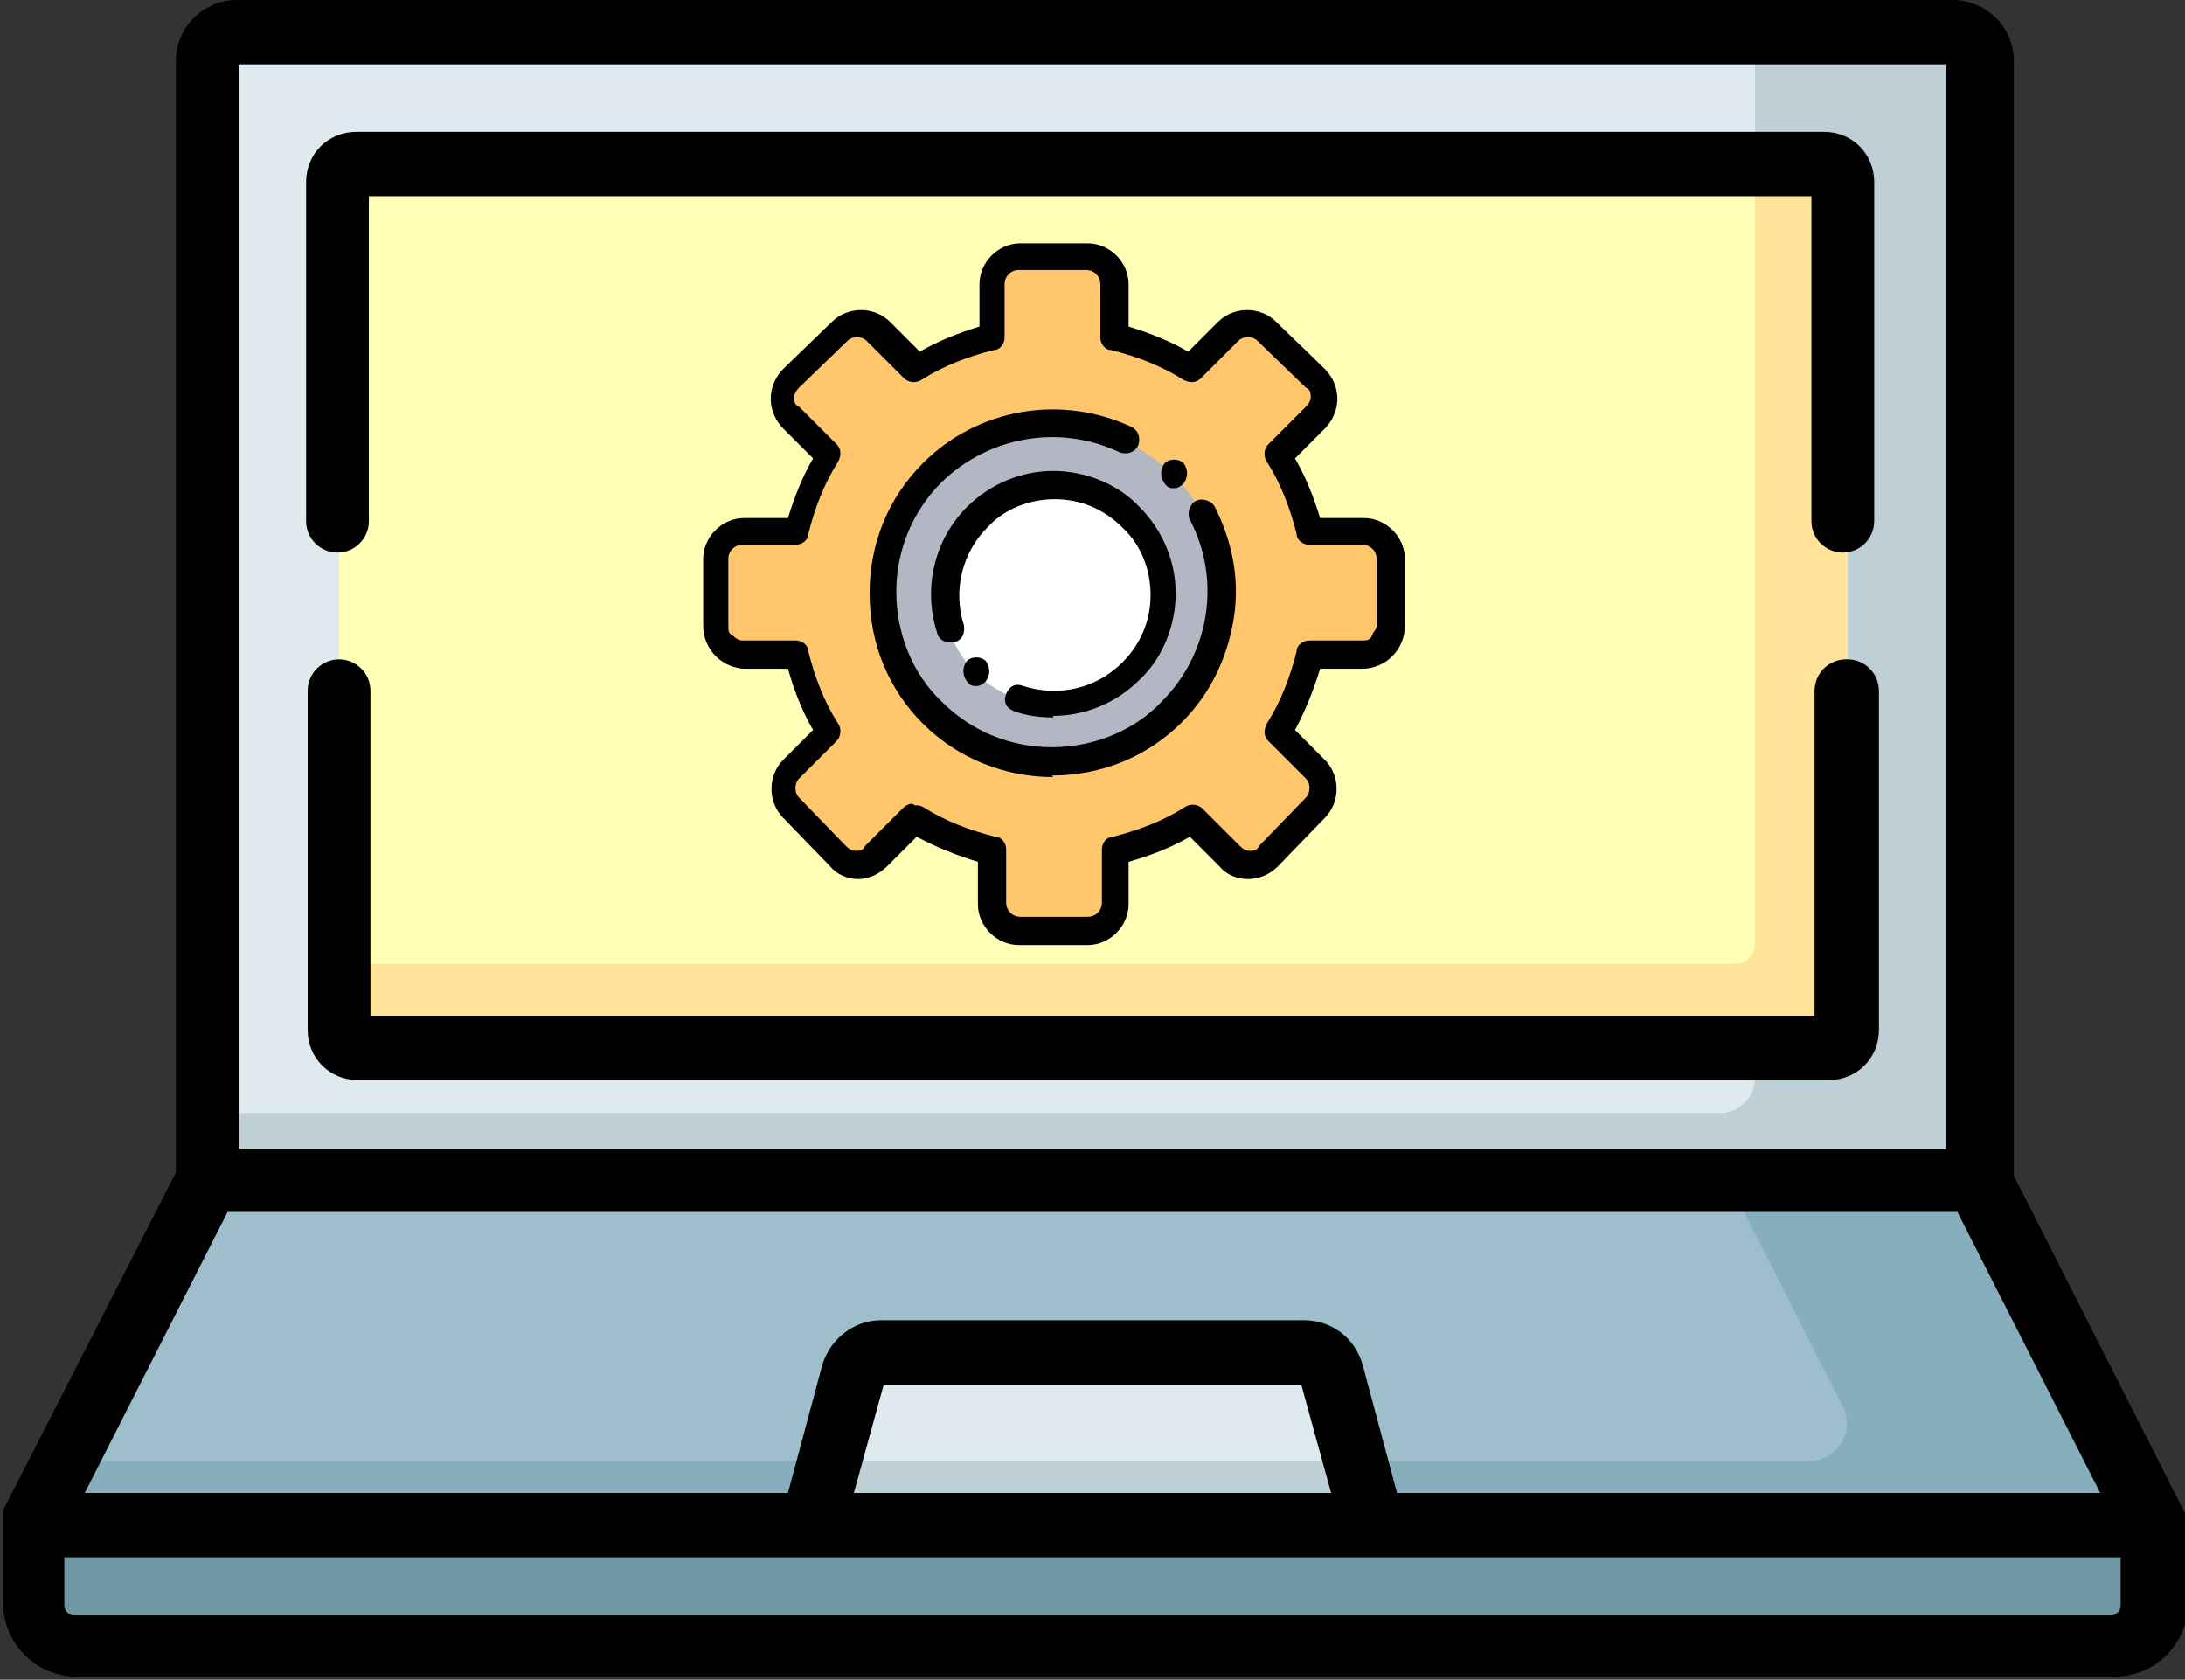 <?xml version="1.0" encoding="UTF-8"?>
<svg xmlns="http://www.w3.org/2000/svg" version="1.1" viewBox="0 0 139.2 107">
  <rect x="0" y="0" width="139.2" height="107" fill="#333333" stroke="none"/>
  <defs>
    <style>
      .cls-1 {
        fill: #9ebecc;
      }

      .cls-2 {
        fill: #6f98a3;
      }

      .cls-3 {
        fill: #ffffb6;
      }

      .cls-4 {
        fill: #ffe398;
      }

      .cls-5 {
        fill: #ffc66c;
      }

      .cls-6 {
        fill: #fff;
      }

      .cls-7 {
        fill: #b3b6c3;
      }

      .cls-8 {
        fill: #bfcfd6;
      }

      .cls-9 {
        fill: #86aebc;
      }

      .cls-10 {
        fill: #dfeaef;
      }
    </style>
  </defs>
  <!-- Generator: Adobe Illustrator 28.7.1, SVG Export Plug-In . SVG Version: 1.2.0 Build 142)  -->
  <g>
    <g id="_レイヤー_1" data-name="レイヤー_1">
      <g>
        <g>
          <path class="cls-10" d="M126,80H13.2V3.9c0-1.1.9-1.9,1.9-1.9h109c1.1,0,1.9.9,1.9,1.9v76.1h0Z"/>
          <path class="cls-8" d="M124.1,2h-14.2c1.1,0,1.9.9,1.9,1.9v64.8c0,1.2-1,2.2-2.2,2.2H13.2v9h112.8V3.9c0-1.1-.9-1.9-1.9-1.9Z"/>
          <path class="cls-3" d="M21.6,65.6V11.6c0-.6.5-1.2,1.2-1.2h93.7c.6,0,1.2.5,1.2,1.2v54c0,.6-.5,1.2-1.2,1.2H22.7c-.6,0-1.2-.5-1.2-1.2Z"/>
          <path class="cls-4" d="M116.4,10.5h-4.6v49.7c0,.6-.5,1.2-1.2,1.2H21.6v4.3c0,.6.5,1.2,1.2,1.2h93.7c.6,0,1.2-.5,1.2-1.2V11.6c0-.6-.5-1.2-1.2-1.2Z"/>
          <path class="cls-2" d="M134.5,105H4.7c-1.5,0-2.6-1.2-2.6-2.6v-5.2h135.1v5.2c0,1.5-1.2,2.6-2.6,2.6Z"/>
          <polygon class="cls-1" points="137.1 97.1 2 97.1 13.2 75.2 126 75.2 137.1 97.1"/>
          <path class="cls-9" d="M126,75.2h-15.9l7.3,14.4c.8,1.6-.4,3.5-2.2,3.5H4.1l-2,4h135.1l-11.1-21.9Z"/>
          <path class="cls-10" d="M87.5,97.1l-2.7-9.6c-.2-.8-.9-1.3-1.7-1.3h-27c-.8,0-1.5.5-1.7,1.3l-2.7,9.6h35.8Z"/>
          <polygon class="cls-8" points="52.8 93.1 51.7 97.1 87.5 97.1 86.4 93.1 52.8 93.1"/>
          <path d="M139.2,97s0,0,0,0c0,0,0-.2,0-.2,0,0,0,0,0,0,0,0,0-.1,0-.2,0,0,0,0,0,0,0,0,0-.1,0-.2,0,0,0,0,0,0l-10.9-21.5V3.9c0-2.2-1.8-3.9-3.9-3.9H15.1c-2.2,0-3.9,1.8-3.9,3.9v70.8L.2,96.2s0,0,0,0c0,0,0,.1,0,.2,0,0,0,0,0,0,0,0,0,.1,0,.2,0,0,0,0,0,0,0,0,0,.2,0,.2,0,0,0,0,0,0,0,0,0,0,0,.1v5.2c0,2.6,2.1,4.7,4.7,4.7h129.8c2.6,0,4.7-2.1,4.7-4.7v-5.2s0,0,0-.1ZM15.2,4.1h108.8v69.1H15.2V4.1ZM14.4,77.2h110.3l9.1,17.9h-44.8l-2.2-8.2c-.5-1.7-2-2.8-3.7-2.8h-27c-1.7,0-3.2,1.2-3.7,2.8l-2.2,8.2H5.4l9.1-17.9ZM84.8,95.1h-30.4l1.9-6.9h26.6l1.9,6.9ZM135.1,102.3c0,.3-.3.6-.6.6H4.7c-.3,0-.6-.3-.6-.6v-3.1h131v3.1Z"/>
          <path d="M117.6,42c-1.1,0-2,.9-2,2v20.7H23.6v-20.7c0-1.1-.9-2-2-2s-2,.9-2,2v21.6c0,1.8,1.4,3.2,3.2,3.2h93.7c1.8,0,3.2-1.4,3.2-3.2v-21.6c0-1.1-.9-2-2-2Z"/>
          <path d="M116.4,8.4H22.7c-1.8,0-3.2,1.4-3.2,3.2v21.6c0,1.1.9,2,2,2s2-.9,2-2V12.5h91.9v20.7c0,1.1.9,2,2,2s2-.9,2-2V11.6c0-1.8-1.4-3.2-3.2-3.2Z"/>
        </g>
        <g>
          <path class="cls-5" d="M83.4,41.7h3.4c1,0,1.7-.8,1.7-1.7v-4.3c0-1-.8-1.7-1.7-1.7h-3.4c-.4-1.7-1.1-3.4-2-4.9l2.4-2.4c.7-.7.7-1.8,0-2.5l-3.1-3c-.7-.7-1.8-.7-2.5,0l-2.4,2.4c-1.5-.9-3.1-1.6-4.9-2v-3.4c0-1-.8-1.7-1.7-1.7h-4.3c-1,0-1.7.8-1.7,1.7v3.4c-1.7.4-3.4,1.1-4.9,2l-2.4-2.4c-.7-.7-1.8-.7-2.5,0l-3.1,3c-.7.7-.7,1.8,0,2.5l2.4,2.4c-.9,1.5-1.6,3.1-2,4.9h-3.4c-1,0-1.7.8-1.7,1.7v4.3c0,1,.8,1.7,1.7,1.7h3.4c.4,1.7,1.1,3.4,2,4.9l-2.4,2.4c-.7.7-.7,1.8,0,2.5l3,3.1c.7.7,1.8.7,2.5,0l2.4-2.4c1.5.9,3.1,1.6,4.9,2v3.4c0,1,.8,1.7,1.7,1.7h4.3c1,0,1.7-.8,1.7-1.7v-3.4c1.7-.4,3.4-1.1,4.9-2l2.4,2.4c.7.7,1.8.7,2.5,0l3-3.1c.7-.7.7-1.8,0-2.5l-2.4-2.4c.9-1.5,1.6-3.1,2-4.9Z"/>
          <circle class="cls-7" cx="67.1" cy="37.9" r="10.8"/>
          <circle class="cls-6" cx="67.1" cy="37.9" r="7"/>
          <path d="M67.1,49.5c-3.1,0-6.1-1.2-8.3-3.4s-3.4-5.1-3.4-8.3,1.2-6.1,3.4-8.3c3.5-3.5,8.8-4.4,13.3-2.3.4.2.6.7.4,1.2-.2.4-.7.6-1.2.4-3.8-1.8-8.3-1-11.3,1.9-1.9,1.9-2.9,4.4-2.9,7s1,5.2,2.9,7c1.9,1.9,4.4,2.9,7,2.9s5.2-1,7-2.9c3.1-3.1,3.8-7.8,1.8-11.6-.2-.4,0-1,.4-1.2.4-.2,1,0,1.2.4,1.1,2.2,1.6,4.6,1.2,7.1-.4,2.5-1.5,4.8-3.3,6.6-2.2,2.2-5.1,3.4-8.3,3.4Z"/>
          <path d="M74.8,31.1c-.2,0-.4,0-.6-.3h0c-.3-.4-.3-.9,0-1.3.3-.3.9-.3,1.2,0h0c.3.4.3.9,0,1.3-.2.2-.4.3-.6.3Z"/>
          <path d="M67.1,45.7c-.8,0-1.7-.1-2.5-.4-.5-.2-.7-.6-.5-1.1.2-.5.6-.7,1.1-.5,2.2.7,4.6.2,6.3-1.5,1.2-1.2,1.8-2.7,1.8-4.3s-.6-3.2-1.8-4.3c-1.2-1.2-2.7-1.8-4.3-1.8s-3.2.6-4.3,1.8c-1.6,1.6-2.2,4-1.5,6.2.1.5-.1,1-.6,1.1-.5.1-1-.1-1.1-.6-.9-2.8-.2-5.9,1.9-8,1.5-1.5,3.5-2.3,5.5-2.3s4.1.8,5.5,2.3c1.5,1.5,2.3,3.5,2.3,5.5s-.8,4.1-2.3,5.5c-1.5,1.5-3.5,2.3-5.5,2.3Z"/>
          <path d="M62.2,43.7c-.2,0-.4,0-.6-.3h0c-.3-.4-.3-.9,0-1.3.3-.3.9-.3,1.2,0h0c.3.4.3.9,0,1.3-.2.2-.4.3-.6.3Z"/>
          <path d="M69.2,60.2h-4.3c-1.4,0-2.6-1.2-2.6-2.6v-2.7c-1.3-.4-2.6-.9-3.9-1.6l-1.9,1.9c-.5.5-1.2.8-1.8.8h0c-.7,0-1.4-.3-1.8-.8l-3-3.1c-1-1-1-2.7,0-3.7l1.9-1.9c-.7-1.2-1.2-2.5-1.6-3.9h-2.7c-.7,0-1.4-.3-1.9-.8s-.8-1.2-.8-1.9v-4.3c0-1.4,1.2-2.6,2.6-2.6h2.8c.4-1.3.9-2.6,1.6-3.8l-1.9-1.9c-.5-.5-.8-1.2-.8-1.9,0-.7.3-1.4.8-1.9l3.1-3c1-1,2.7-1,3.7,0l1.9,1.9c1.2-.7,2.5-1.2,3.8-1.6v-2.7c0-1.4,1.2-2.6,2.6-2.6h4.3c1.4,0,2.6,1.2,2.6,2.6v2.7c1.3.4,2.6.9,3.8,1.6l1.9-1.9c1-1,2.7-1,3.7,0l3.1,3c.5.5.8,1.2.8,1.9s-.3,1.4-.8,1.9l-1.9,1.9c.7,1.2,1.2,2.5,1.6,3.8h2.8c1.4,0,2.6,1.2,2.6,2.6v4.3c0,.7-.3,1.4-.8,1.9s-1.2.8-1.9.8h-2.7c-.4,1.3-.9,2.6-1.6,3.9l1.9,1.9c1,1,1,2.7,0,3.7l-3,3.1c-.5.5-1.2.8-1.9.8h0c-.7,0-1.4-.3-1.8-.8l-1.9-1.9c-1.2.7-2.5,1.2-3.9,1.6v2.7c0,1.4-1.2,2.6-2.6,2.6ZM58.3,51.3c.2,0,.3,0,.5.1,1.4.9,3,1.5,4.6,1.9.4,0,.7.4.7.8v3.4c0,.5.4.9.9.9h4.3c.5,0,.9-.4.9-.9v-3.4c0-.4.3-.8.7-.8,1.6-.4,3.2-1,4.6-1.9.3-.2.8-.2,1.1.1l2.4,2.4c.2.2.4.3.6.3s.5,0,.6-.3l3-3.1c.3-.3.3-.9,0-1.2l-2.4-2.4c-.3-.3-.3-.7-.1-1.1.9-1.4,1.5-3,1.9-4.6,0-.4.4-.7.8-.7h3.4c.2,0,.5,0,.6-.3s.3-.4.3-.6v-4.3c0-.5-.4-.9-.9-.9h-3.4c-.4,0-.8-.3-.8-.7-.4-1.6-1-3.2-1.9-4.6-.2-.3-.2-.8.1-1.1l2.4-2.4c.2-.2.3-.4.3-.6s0-.5-.3-.6l-3.1-3c-.3-.3-.9-.3-1.2,0l-2.4,2.4c-.3.3-.7.3-1.1.1-1.4-.9-3-1.5-4.6-1.9-.4,0-.7-.4-.7-.8v-3.4c0-.5-.4-.9-.9-.9h-4.3c-.5,0-.9.4-.9.9v3.4c0,.4-.3.8-.7.8-1.6.4-3.2,1-4.6,1.9-.3.2-.8.2-1.1-.1l-2.4-2.4c-.3-.3-.9-.3-1.2,0l-3.1,3c-.2.2-.3.4-.3.6s0,.5.3.6l2.4,2.4c.3.3.3.7.1,1.1-.9,1.4-1.5,3-1.9,4.6,0,.4-.4.7-.8.7h-3.4c-.5,0-.9.4-.9.9v4.3c0,.2,0,.5.3.6.2.2.4.3.6.3h3.4c.4,0,.8.3.8.7.4,1.6,1,3.2,1.9,4.6.2.3.2.8-.1,1.1l-2.4,2.4c-.3.3-.3.9,0,1.2l3,3.1c.2.2.4.3.6.3h0c.2,0,.5,0,.6-.3l2.4-2.4c.2-.2.4-.3.6-.3Z"/>
        </g>
      </g>
    </g>
  </g>
</svg>